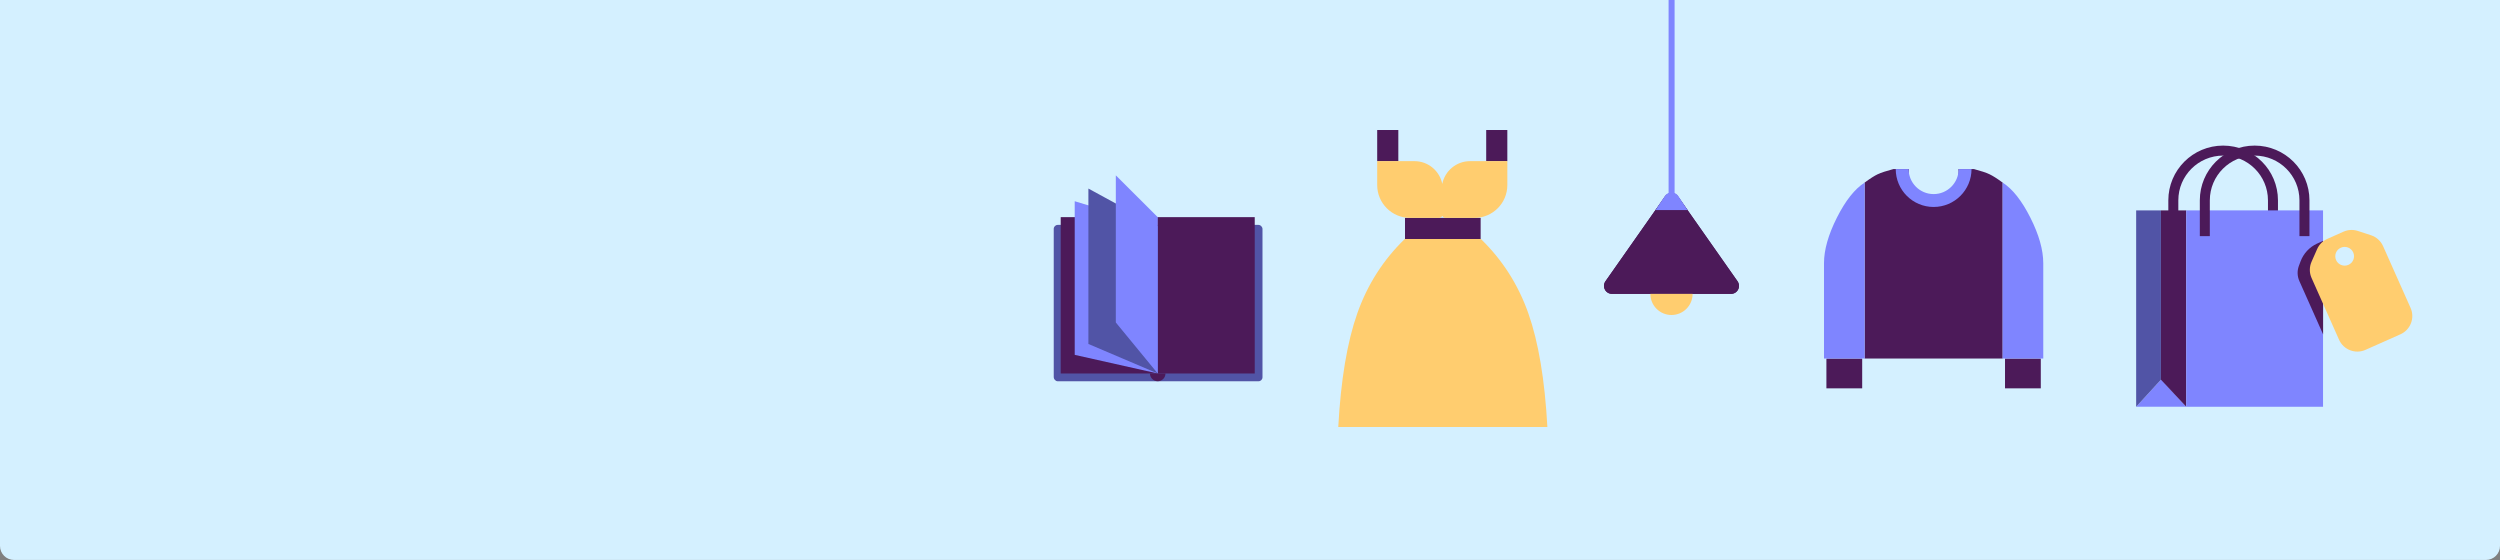 <?xml version="1.0" encoding="UTF-8"?>
<svg width="1250px" height="280px" viewBox="0 0 1250 280" version="1.1" xmlns="http://www.w3.org/2000/svg" xmlns:xlink="http://www.w3.org/1999/xlink">
    <rect x="0" y="0" width="1250" height="280" fill="#808080" stroke="none"/>
    <title>Artboard Copy 17</title>
    <g id="Artboard-Copy-17" stroke="none" stroke-width="1" fill="none" fill-rule="evenodd">
        <g id="Group-55" fill="#D4F0FF">
            <path d="M0,0 L1250,0 L1250,272.967 C1250,276.833 1246.866,279.967 1243,279.967 L7,279.967 C3.134,279.967 1.36162605e-15,276.833 0,272.967 L0,0 L0,0 Z" id="Rectangle"></path>
        </g>
        <g id="Group-11" transform="translate(526.865, 0)">
            <g id="Group-6" transform="translate(541.213, 75.299)">
                <polygon id="Rectangle" fill="#7F85FF" points="12.519 114.425 25.039 128.084 12.519 128.084 1.04509406e-11 128.084"></polygon>
                <g id="Group-4">
                    <polygon id="Rectangle" fill="#5154A6" points="8.72169314e-13 29.895 12.39 29.895 12.39 114.547 8.72169314e-13 128.084"></polygon>
                    <polygon id="Rectangle" fill="#4C1A59" transform="translate(18.715, 78.989) scale(-1, 1) translate(-18.715, -78.989) " points="12.39 29.895 25.039 29.895 25.039 114.547 12.39 128.084"></polygon>
                    <path d="M68.405,42.78 C68.405,39.996 68.405,34.026 68.405,24.869 C68.405,11.134 57.253,-6.19108653e-14 43.495,-6.19108653e-14 C29.738,-6.19108653e-14 18.586,11.134 18.586,24.869 C18.586,34.026 18.586,39.996 18.586,42.78" id="Oval" stroke="#4C1A59" stroke-width="5"></path>
                    <rect id="Rectangle" fill="#7F85FF" x="25.039" y="29.895" width="68.405" height="98.189"></rect>
                    <path d="M84.151,42.78 C84.151,39.996 84.151,34.026 84.151,24.869 C84.151,11.134 72.999,-6.19108653e-14 59.242,-6.19108653e-14 C45.484,-6.19108653e-14 34.332,11.134 34.332,24.869 C34.332,34.026 34.332,39.996 34.332,42.78" id="Oval" stroke="#4C1A59" stroke-width="5"></path>
                    <g id="Group" transform="translate(75.706, 34.173)">
                        <path d="M11.12,19.473 L12.809,17.755 C15.732,14.784 19.704,13.078 23.872,13.006 L27.275,12.947 L27.275,12.947 L8.249,55.68 L8.249,26.485 C8.249,23.862 9.28,21.344 11.12,19.473 Z" id="Rectangle" fill="#4C1A59" transform="translate(17.762, 34.313) rotate(-24) translate(-17.762, -34.313) "></path>
                        <path d="M19.524,12.878 L24.667,8.224 C26.505,6.56 28.896,5.639 31.376,5.639 L40.229,5.639 C42.709,5.639 45.1,6.56 46.939,8.224 L52.082,12.878 C54.177,14.773 55.372,17.467 55.372,20.292 L55.372,54.094 C55.372,59.617 50.895,64.094 45.372,64.094 L26.233,64.094 C20.71,64.094 16.233,59.617 16.233,54.094 L16.233,20.292 C16.233,17.467 17.429,14.773 19.524,12.878 Z" id="Rectangle" fill="#FFCD6F" transform="translate(35.803, 34.867) rotate(-24) translate(-35.803, -34.867) "></path>
                        <ellipse id="Oval" fill="#D4F0FF" transform="translate(28.543, 18.662) rotate(-24) translate(-28.543, -18.662) " cx="28.543" cy="18.662" rx="4.693" ry="4.688"></ellipse>
                    </g>
                </g>
            </g>
            <g id="Group-10" transform="translate(271.43, 0)">
                <path d="M40.723,98.267 L70.476,140.646 C71.745,142.454 71.309,144.948 69.501,146.218 C68.827,146.69 68.025,146.944 67.202,146.944 L7.696,146.944 C5.487,146.944 3.696,145.153 3.696,142.944 C3.696,142.121 3.949,141.319 4.422,140.646 L34.175,98.267 C35.445,96.459 37.939,96.023 39.747,97.292 C40.126,97.558 40.456,97.888 40.723,98.267 Z" id="Triangle" fill="#4C1A59"></path>
                <g id="Group-7">
                    <path d="M40.723,98.267 L70.476,140.646 C71.745,142.454 71.309,144.948 69.501,146.218 C68.827,146.69 68.025,146.944 67.202,146.944 L7.696,146.944 C5.487,146.944 3.696,145.153 3.696,142.944 C3.696,142.121 3.949,141.319 4.422,140.646 L34.175,98.267 C35.445,96.459 37.939,96.023 39.747,97.292 C40.126,97.558 40.456,97.888 40.723,98.267 Z" id="Triangle" fill="#4C1A59"></path>
                    <path d="M26.895,146.944 C26.895,152.773 31.62,157.498 37.449,157.498 C43.278,157.498 48.003,152.773 48.003,146.944" id="Path" fill="#FFCD6F"></path>
                    <line x1="37.5" y1="96.446" x2="37.5" y2="0.364" id="Line" stroke="#7F85FF" stroke-width="3" stroke-linecap="square"></line>
                    <path d="M40.821,98.002 L45.479,105.027 L45.479,105.027 L29.461,105.027 L34.161,97.991 C35.389,96.154 37.873,95.66 39.709,96.887 C40.15,97.182 40.528,97.561 40.821,98.002 Z" id="Triangle" fill="#7F85FF"></path>
                </g>
            </g>
            <g id="Group-3" transform="translate(194.768, 139.503) rotate(-360) translate(-194.768, -139.503) translate(142.268, 65.003)">
                <rect id="Rectangle" fill="#4C1A59" x="33.368" y="43.935" width="37.818" height="10.567"></rect>
                <rect id="Rectangle" fill="#4C1A59" x="19.465" y="0" width="10.567" height="15.572"></rect>
                <rect id="Rectangle" fill="#4C1A59" x="73.967" y="0" width="10.567" height="15.572"></rect>
                <path d="M38.096,15.572 C44.967,15.572 50.698,20.46 52,26.948 C53.3,20.46 59.031,15.572 65.903,15.572 L65.903,15.572 L84.533,15.572 L84.533,27.529 C84.533,36.59 77.188,43.935 68.127,43.935 L68.127,43.935 L53.721,43.935 C52.988,43.935 52.347,43.541 51.999,42.952 C51.651,43.541 51.01,43.935 50.277,43.935 L35.871,43.935 C26.81,43.935 19.465,36.59 19.465,27.529 L19.465,15.572 L38.096,15.572 Z" id="Combined-Shape" fill="#FFCD6F"></path>
                <path d="M0,148.489 C1.284,124.91 4.464,105.948 9.539,91.603 C14.614,77.258 22.517,64.891 33.25,54.502 L71.305,54.502 C82.037,64.891 89.941,77.258 95.015,91.603 C100.09,105.948 103.27,124.91 104.554,148.489 L104.554,148.489 L0,148.489 Z" id="Combined-Shape" fill="#FFCD6F"></path>
            </g>
            <g id="Group-5" transform="translate(385.133, 84.536)">
                <rect id="Rectangle" fill="#4C1A59" x="90.51" y="94.747" width="17.888" height="14.888"></rect>
                <rect id="Rectangle" fill="#4C1A59" x="1.207" y="94.747" width="17.888" height="14.888"></rect>
                <path d="M74.987,0.002 C78.46,0.921 81.041,1.779 82.732,2.576 C84.422,3.374 86.622,4.772 89.33,6.77 L89.33,94.747 L20.302,94.747 L20.302,6.77 C23.046,4.744 25.236,3.346 26.872,2.576 C28.508,1.806 31.11,0.948 34.678,0.002 L42.389,0.001 C42.338,0.46 42.312,0.926 42.312,1.398 C42.312,8.304 47.91,13.903 54.816,13.903 C61.723,13.903 67.321,8.304 67.321,1.398 C67.321,0.926 67.295,0.46 67.244,0.001 L74.987,0.002 Z" id="Combined-Shape" fill="#4C1A59"></path>
                <path d="M-7.76938468e-13,47.036 C0.009,40.381 2.16,32.797 6.453,24.284 C10.745,15.771 15.362,9.933 20.302,6.77 L20.302,94.747 L-7.76938468e-13,94.747 L-7.76938468e-13,47.036 Z" id="Rectangle" fill="#7F85FF"></path>
                <path d="M89.33,47.036 C89.34,40.381 91.491,32.797 95.783,24.284 C100.076,15.771 104.692,9.933 109.633,6.77 L109.633,94.747 L89.33,94.747 L89.33,47.036 Z" id="Rectangle" fill="#7F85FF" transform="translate(99.482, 50.758) scale(-1, 1) translate(-99.482, -50.758) "></path>
                <path d="M73.765,1.03221184e-13 C73.765,10.465 65.282,18.949 54.816,18.949 C44.351,18.949 35.868,10.465 35.868,1.03221184e-13 M42.312,1.03221184e-13 C42.312,6.906 47.91,12.505 54.816,12.505 C61.723,12.505 67.321,6.906 67.321,1.03221184e-13" id="Shape" fill="#7F85FF"></path>
            </g>
            <g id="Group-9" transform="translate(52.5, 139.173) rotate(-360) translate(-52.5, -139.173) translate(-0, 87.673)">
                <g id="Group-8" transform="translate(0, 0)">
                    <rect id="Rectangle" fill="#5154A6" x="0" y="24.777" width="104.381" height="78.189" rx="2"></rect>
                    <rect id="Rectangle" fill="#4C1A59" x="3.492" y="20.897" width="48.504" height="78.171"></rect>
                    <rect id="Rectangle" fill="#4C1A59" x="51.997" y="20.897" width="48.504" height="78.171"></rect>
                    <polygon id="Rectangle" fill="#7F85FF" points="10.492 12.941 51.997 25.503 51.997 99.068 10.492 89.756"></polygon>
                    <polygon id="Rectangle" fill="#5154A6" points="17.332 6.608 51.997 25.503 51.997 99.068 17.332 84.307"></polygon>
                    <polygon id="Rectangle" fill="#7F85FF" points="31.043 -5.51430126e-15 51.997 20.897 51.997 99.068 31.043 73.565"></polygon>
                    <path d="M48.116,99.068 C48.116,101.212 49.854,102.949 51.997,102.949 C54.14,102.949 55.877,101.212 55.877,99.068" id="Path" fill="#4C1A59"></path>
                </g>
            </g>
        </g>
    </g>
</svg>